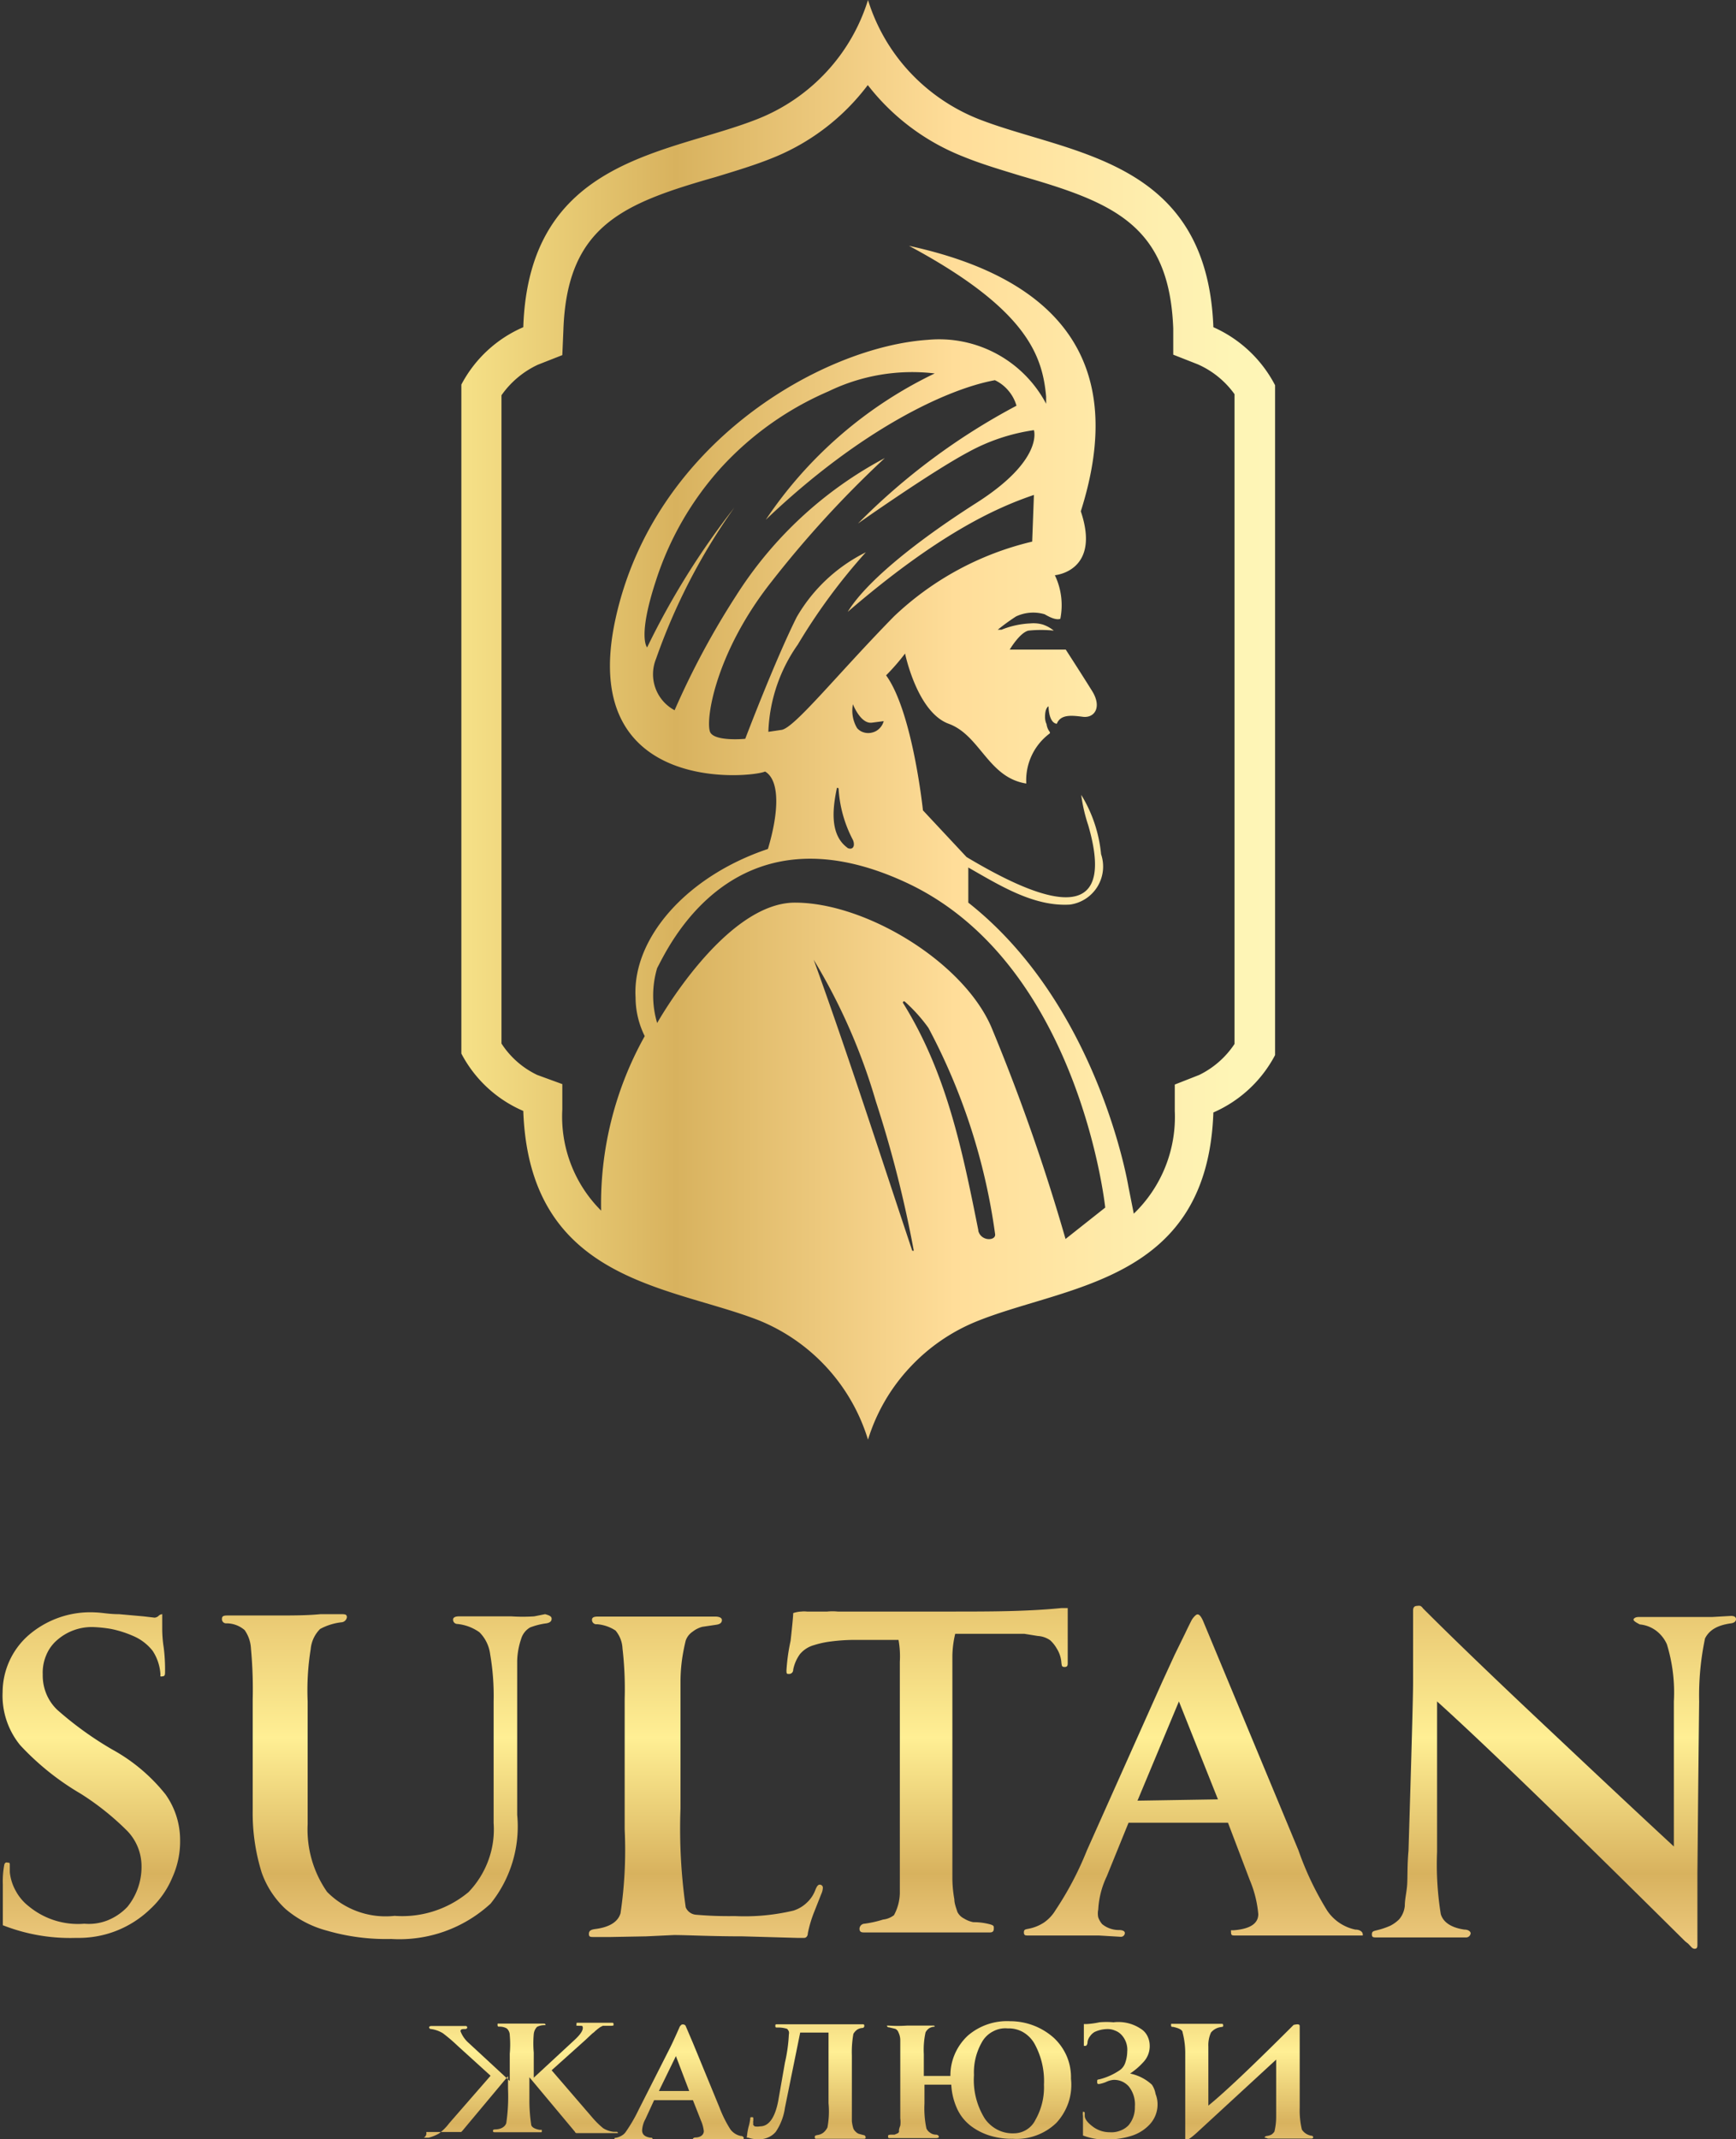 <?xml version="1.0" encoding="UTF-8"?> <svg xmlns="http://www.w3.org/2000/svg" xmlns:xlink="http://www.w3.org/1999/xlink" viewBox="0 0 79.62 98.07"><rect x="0" y="0" width="79.62" height="98.07" fill="#333333" stroke="none"/><defs><style>.cls-1{fill:url(#linear-gradient);}.cls-2{fill:url(#linear-gradient-2);}.cls-3{fill:url(#linear-gradient-3);}.cls-4{fill:url(#linear-gradient-4);}.cls-5{fill:url(#linear-gradient-5);}.cls-6{fill:url(#linear-gradient-6);}.cls-7{fill:url(#linear-gradient-7);}.cls-8{fill:url(#linear-gradient-8);}.cls-9{fill:url(#linear-gradient-9);}.cls-10{fill:url(#linear-gradient-10);}.cls-11{fill:url(#linear-gradient-11);}.cls-12{fill:url(#linear-gradient-12);}.cls-13{fill:url(#linear-gradient-13);}</style><linearGradient id="linear-gradient" x1="1.87" y1="403.91" x2="72.91" y2="403.91" gradientTransform="matrix(1, 0, 0, -1, 0, 436.9)" gradientUnits="userSpaceOnUse"><stop offset="0" stop-color="#e0b965"></stop><stop offset="0.23" stop-color="#ffef94"></stop><stop offset="0.41" stop-color="#d8b25e"></stop><stop offset="0.59" stop-color="#fd9"></stop><stop offset="0.77" stop-color="#fef5b6"></stop><stop offset="1" stop-color="#fdf7bd"></stop></linearGradient><linearGradient id="linear-gradient-2" x1="4.13" y1="365.21" x2="4.13" y2="330.55" xlink:href="#linear-gradient"></linearGradient><linearGradient id="linear-gradient-3" x1="17.74" y1="365.21" x2="17.74" y2="330.55" xlink:href="#linear-gradient"></linearGradient><linearGradient id="linear-gradient-4" x1="32.38" y1="365.21" x2="32.38" y2="330.55" xlink:href="#linear-gradient"></linearGradient><linearGradient id="linear-gradient-5" x1="42.56" y1="365.21" x2="42.56" y2="330.55" xlink:href="#linear-gradient"></linearGradient><linearGradient id="linear-gradient-6" x1="54.7" y1="365.21" x2="54.7" y2="330.55" xlink:href="#linear-gradient"></linearGradient><linearGradient id="linear-gradient-7" x1="71.27" y1="365.21" x2="71.27" y2="330.55" xlink:href="#linear-gradient"></linearGradient><linearGradient id="linear-gradient-8" x1="23.81" y1="347" x2="23.81" y2="328.91" xlink:href="#linear-gradient"></linearGradient><linearGradient id="linear-gradient-9" x1="31.16" y1="347" x2="31.16" y2="328.91" xlink:href="#linear-gradient"></linearGradient><linearGradient id="linear-gradient-10" x1="36.98" y1="347" x2="36.98" y2="328.91" xlink:href="#linear-gradient"></linearGradient><linearGradient id="linear-gradient-11" x1="44.89" y1="347" x2="44.89" y2="328.91" xlink:href="#linear-gradient"></linearGradient><linearGradient id="linear-gradient-12" x1="51.39" y1="347" x2="51.39" y2="328.91" xlink:href="#linear-gradient"></linearGradient><linearGradient id="linear-gradient-13" x1="57.01" y1="347" x2="57.01" y2="328.91" xlink:href="#linear-gradient"></linearGradient></defs><g id="Layer_2" data-name="Layer 2"><g id="Layer_1-2" data-name="Layer 1"><path class="cls-1" d="M55.65,15C55.36,7.23,49,7.08,44.86,5.45A8.72,8.72,0,0,1,41.72,3.3,8.56,8.56,0,0,1,39.81,0,8.56,8.56,0,0,1,37.9,3.3a8.64,8.64,0,0,1-3.14,2.15C30.66,7.08,24.26,7.23,24,15a5.81,5.81,0,0,0-2.84,2.63V48.3A5.77,5.77,0,0,0,24,50.93c.28,7.82,6.68,8,10.78,9.59A8.62,8.62,0,0,1,39.81,66a8.49,8.49,0,0,1,1.91-3.3,8.6,8.6,0,0,1,3.14-2.15C49,58.9,55.38,58.75,55.65,51a5.83,5.83,0,0,0,2.83-2.63V17.66A5.87,5.87,0,0,0,55.65,15ZM37.32,44a27.21,27.21,0,0,1,2.85,6.49,53.69,53.69,0,0,1,1.74,6.85,0,0,0,0,1-.07,0C40.39,53,38.88,48.3,37.32,44Zm7.55,12.4c-.73-3.65-1.45-7.21-3.46-10.43,0,0,0-.09.08-.06a7.36,7.36,0,0,1,1.09,1.21,28.23,28.23,0,0,1,3.06,9.46C45.68,56.89,45,56.92,44.87,56.43Zm4,.4a90.43,90.43,0,0,0-3.41-9.73c-1.31-3-5.77-5.69-9-5.69s-6.32,5.52-6.32,5.52a4.42,4.42,0,0,1,0-2.52c.46-.84,3.47-7.61,11.42-3.92s9.13,14.9,9.13,14.9ZM36.54,28.29c-1,2-2.36,5.58-2.36,5.58s-1.32.13-1.59-.27.14-3.58,2.8-6.94A48.5,48.5,0,0,1,40.58,21a18.13,18.13,0,0,0-6.82,6.31,36.79,36.79,0,0,0-2.82,5.25,1.87,1.87,0,0,1-.85-2.36,27.82,27.82,0,0,1,3.59-6.93,35.44,35.44,0,0,0-4,6.41s-.45-.46.4-3.05a14.22,14.22,0,0,1,3-5.2A14.38,14.38,0,0,1,38,17.94a8.79,8.79,0,0,1,4.87-.82,19.43,19.43,0,0,0-7.75,6.71c4.35-4.15,8.32-6,10.51-6.4a1.82,1.82,0,0,1,.62.48,1.85,1.85,0,0,1,.37.69A29.88,29.88,0,0,0,39.35,24s3.36-2.37,5.07-3.28a8.85,8.85,0,0,1,3-1s.46,1.36-2.63,3.33-5.15,3.75-5.91,5c4.08-3.51,6.73-4.75,8.54-5.36l-.08,2.14A13.79,13.79,0,0,0,41,28.26c-2.57,2.62-4.55,5.1-5.15,5.2l-.61.09a7.38,7.38,0,0,1,1.35-4,27,27,0,0,1,3.12-4.23A7.51,7.51,0,0,0,36.54,28.29Zm2.58,4s.35.91.87.84l.54-.07a.73.73,0,0,1-.19.33.69.69,0,0,1-.33.19.7.7,0,0,1-.38,0,.64.64,0,0,1-.32-.2A1.56,1.56,0,0,1,39.12,32.28Zm-.26,6.57c-.83-.61-.66-1.85-.48-2.72,0-.05.08,0,.08,0a5.76,5.76,0,0,0,.66,2.37c.11.27,0,.47-.24.37Zm17.76,9A4.1,4.1,0,0,1,55,49.28l-1.12.44,0,1.21A6.15,6.15,0,0,1,52,55.64l-.25-1.26s-1.36-8.29-7.34-13V39.77c1.44.82,3,1.8,4.66,1.7a1.76,1.76,0,0,0,1.43-2.31,6.36,6.36,0,0,0-.91-2.72,7.37,7.37,0,0,0,.32,1.39c1.54,5.3-3,3-5.58,1.46l-2-2.14s-.47-4.51-1.69-6.19a9.91,9.91,0,0,0,.87-1s.55,2.69,2,3.22,1.81,2.47,3.56,2.74a2.67,2.67,0,0,1,1.08-2.3.08.08,0,0,0,0,0,.09.09,0,0,0,0,0,.13.13,0,0,0,0-.06s0,0,0,0A.73.73,0,0,1,48,33.2a.77.77,0,0,1-.07-.34c0-.42.16-.48.16-.48s0,.76.38.8c.17-.43.65-.39,1.19-.32s.89-.44.43-1.18-1.21-1.9-1.21-1.9H46.31s.46-.78.86-.87a5.62,5.62,0,0,1,1.16,0,1.58,1.58,0,0,0-.51-.28,1.56,1.56,0,0,0-.57-.05,4,4,0,0,0-1.32.29c-.12,0-.17,0-.17,0a9.73,9.73,0,0,1,.84-.61,1.85,1.85,0,0,1,1.31-.1c.21.12.51.28.72.21h0a3.18,3.18,0,0,0-.25-2s2.12-.17,1.19-2.93c2.2-6.92-1.1-10.7-7.88-12.17,5.45,2.92,6.12,5.06,6.29,6.91v.33a5.55,5.55,0,0,0-5.43-2.93C37.75,15.9,30,20.28,28.23,28.37s6.23,7.29,6.86,7c.66.39.66,1.78.13,3.55-3.76,1.26-6.23,4.12-6.07,6.81a4,4,0,0,0,.42,1.77,15.75,15.75,0,0,0-2,8,6.08,6.08,0,0,1-1.78-4.64V49.7l-1.15-.42A4,4,0,0,1,23,47.84V18.12a4.21,4.21,0,0,1,1.67-1.4l1.12-.44.05-1.17c.17-4.78,2.76-5.79,7-7,.88-.27,1.79-.54,2.62-.88A10.22,10.22,0,0,0,39.8,3.9a10.31,10.31,0,0,0,4.38,3.28c.83.34,1.75.61,2.63.88,4.23,1.22,6.82,2.24,7,7v1.2l1.12.44a4.11,4.11,0,0,1,1.69,1.37Z"></path><path class="cls-2" d="M5.46,74l1.12.1.51.06a.3.3,0,0,0,.2-.1A.29.29,0,0,1,7.44,74h0l0,0s0,0,0,0v.65a5.73,5.73,0,0,0,.07.89,7.91,7.91,0,0,1,.06,1.08c0,.15,0,.23-.13.23a.11.11,0,0,1-.08,0,.1.1,0,0,1,0-.07A2.19,2.19,0,0,0,7,75.68,2.26,2.26,0,0,0,6.11,75a5.05,5.05,0,0,0-1-.32,6.11,6.11,0,0,0-.86-.09,2.41,2.41,0,0,0-1.61.58,1.82,1.82,0,0,0-.52.71,2.05,2.05,0,0,0-.16.88,2.22,2.22,0,0,0,.16.88,2.15,2.15,0,0,0,.5.74A15.67,15.67,0,0,0,5.14,80.2a8.11,8.11,0,0,1,2.45,2.06,3.6,3.6,0,0,1,.67,2.08,4,4,0,0,1-.36,1.74,4.12,4.12,0,0,1-1,1.43A4.73,4.73,0,0,1,3.5,88.84a8.44,8.44,0,0,1-3.37-.58.09.09,0,0,1,0,0,.11.11,0,0,1,0,0v-.57c0-.07,0-.36,0-.66s0-.52,0-.64a4,4,0,0,1,.07-.92.16.16,0,0,1,.06-.08.12.12,0,0,1,.09,0c.07,0,.1,0,.1.09v.35a2.23,2.23,0,0,0,.28.87,2.24,2.24,0,0,0,.6.7,3.54,3.54,0,0,0,2.54.79,2.33,2.33,0,0,0,1.08-.16,2.55,2.55,0,0,0,.9-.62,2.91,2.91,0,0,0,.64-1.9,2.33,2.33,0,0,0-.64-1.56,12.3,12.3,0,0,0-2.15-1.72A12.14,12.14,0,0,1,.92,80a3.59,3.59,0,0,1-.8-2.44A3.49,3.49,0,0,1,1.27,75,4.33,4.33,0,0,1,4.4,73.92C4.69,73.93,5,74,5.46,74Z"></path><path class="cls-3" d="M25.3,74.21q0,.17-.24.21a3.18,3.18,0,0,0-.75.19.9.9,0,0,0-.41.53,3.39,3.39,0,0,0-.18,1c0,.39,0,1,0,1.78V83.2a5.63,5.63,0,0,1-1.22,4.07,6.18,6.18,0,0,1-4.56,1.62A9.71,9.71,0,0,1,15,88.51a4.83,4.83,0,0,1-1.91-1A4.18,4.18,0,0,1,12,85.84,9.15,9.15,0,0,1,11.59,83V77.91a20.08,20.08,0,0,0-.08-2.33,1.61,1.61,0,0,0-.29-.85,1.27,1.27,0,0,0-.83-.31.19.19,0,0,1-.21-.21c0-.13.09-.15.27-.15h.38l.92,0c.37,0,.68,0,.95,0,.71,0,1.38,0,2-.06l.93,0c.18,0,.28,0,.28.14a.27.27,0,0,1-.23.23,2.68,2.68,0,0,0-1,.31,1.49,1.49,0,0,0-.43.92A11.9,11.9,0,0,0,14.11,78v5.63A5,5,0,0,0,15,86.73a3.77,3.77,0,0,0,3.1,1.1,4.75,4.75,0,0,0,3.39-1.09,4.18,4.18,0,0,0,.91-1.46,4.09,4.09,0,0,0,.24-1.7V78a11.27,11.27,0,0,0-.16-2.17,1.73,1.73,0,0,0-.49-1,2.11,2.11,0,0,0-1-.38c-.14,0-.21-.1-.21-.2s.1-.15.27-.15h.4l1,0h1a8.12,8.12,0,0,0,1.05,0L25,74C25.22,74.06,25.3,74.11,25.3,74.21Z"></path><path class="cls-4" d="M33.11,74.27c0,.11-.07.18-.23.21l-.67.1a1.22,1.22,0,0,0-.44.22.81.81,0,0,0-.32.41c-.06.24-.11.49-.15.74a7.55,7.55,0,0,0-.09,1.16v5.8a25.39,25.39,0,0,0,.24,4.53.56.56,0,0,0,.49.34,17.35,17.35,0,0,0,1.76.06,9.71,9.71,0,0,0,2.69-.25,1.57,1.57,0,0,0,.61-.36,1.51,1.51,0,0,0,.4-.6c.06-.15.12-.23.19-.23a.14.14,0,0,1,.15.13.73.73,0,0,1-.07.29l-.32.81a5.55,5.55,0,0,0-.3,1c0,.14-.09.21-.16.21h-.35l-2.47-.07c-1.49,0-2.54-.06-3.16-.06l-1.28.06L28,88.8l-.76,0c-.16,0-.23,0-.23-.14s.08-.19.25-.22c.67-.08,1.08-.32,1.2-.73a19.74,19.74,0,0,0,.19-3.84v-6a16,16,0,0,0-.1-2.3,1.37,1.37,0,0,0-.32-.82,1.8,1.8,0,0,0-.85-.29.2.2,0,0,1-.23-.2c0-.11.09-.15.27-.15h5.42C33,74.12,33.11,74.17,33.11,74.27Z"></path><path class="cls-5" d="M36.75,73.88a1.17,1.17,0,0,1,.26,0l.26,0,.3,0,.37,0a2.39,2.39,0,0,1,.48,0l.62,0H43.6c1.79,0,3.48,0,5.08-.16l.29,0h0l0,0s0,0,0,0v2.51c0,.1,0,.19-.14.19s-.13-.06-.15-.19a1.39,1.39,0,0,0-.21-.65,1.57,1.57,0,0,0-.3-.38,1.09,1.09,0,0,0-.57-.2l-.62-.1c-.14,0-.42,0-.87,0h-2.3a4.62,4.62,0,0,0-.13,1l0,8.86v1.39a5.62,5.62,0,0,0,.09.92c0,.19.08.39.14.58a.67.67,0,0,0,.3.3,1.25,1.25,0,0,0,.43.17c.11,0,.33,0,.65.07s.29.11.29.23-.06.17-.18.17H41.71l-1,0-1.06,0c-.11,0-.23,0-.23-.17a.24.24,0,0,1,.23-.23,5,5,0,0,0,.85-.19A1,1,0,0,0,41,87.8a2.2,2.2,0,0,0,.27-1c0-.41,0-1,0-1.85V76.18a4.2,4.2,0,0,0-.06-1h-2a8.41,8.41,0,0,0-1.09.07,4.28,4.28,0,0,0-.79.17,1.29,1.29,0,0,0-.64.41,1.81,1.81,0,0,0-.31.71c0,.13-.09.2-.19.2s-.12,0-.12-.16a8.9,8.9,0,0,1,.19-1.36c.08-.72.12-1.15.12-1.27a.06.06,0,0,1,0,0l0,0,0,0h0A1.33,1.33,0,0,1,36.75,73.88Z"></path><path class="cls-6" d="M55.17,74.29l4.38,10.53a14.08,14.08,0,0,0,1.32,2.77,2.07,2.07,0,0,0,1.29.87c.22,0,.34.11.34.21a.13.13,0,0,1,0,.06l0,0-.05,0h-.06l-.66,0-1.38,0H59c-.2,0-.58,0-1.2,0s-1,0-1.15,0-.19,0-.19-.17a.2.2,0,0,1,0-.07.09.09,0,0,1,0,0l.06,0h.07c.75-.06,1.12-.31,1.12-.74a5.18,5.18,0,0,0-.39-1.56l-1-2.63H51.76l-1,2.46a4,4,0,0,0-.39,1.52.89.89,0,0,0,0,.36,1,1,0,0,0,.18.31,1.21,1.21,0,0,0,.77.27c.19,0,.27.06.27.14a.18.18,0,0,1-.2.17l-1-.06c-.57,0-1,0-1.18,0s-.62,0-1.15,0-.84,0-.93,0-.17,0-.17-.14.07-.14.22-.17a1.94,1.94,0,0,0,.71-.29,1.85,1.85,0,0,0,.52-.56,14.91,14.91,0,0,0,1.44-2.74l3.46-7.74.57-1.24.49-1c.14-.3.24-.49.28-.57s.19-.27.27-.27S55.07,74.08,55.17,74.29Zm-3,8.26,3.69-.06L54.07,78Z"></path><path class="cls-7" d="M65.26,73.73q2.14,2.14,5.76,5.54c2.41,2.27,4.32,4.06,5.75,5.38V78a7.52,7.52,0,0,0-.32-2.62,1.58,1.58,0,0,0-.49-.62,1.48,1.48,0,0,0-.75-.29c-.18-.09-.28-.16-.29-.21s.07-.13.23-.13l1.07,0,1.15,0c.25,0,.63,0,1.15,0l.87-.05c.15,0,.23.05.23.15s-.08.17-.23.19c-.65.09-1,.32-1.19.69A12.67,12.67,0,0,0,77.93,78c-.05,4.37-.07,7-.08,7.85v3.26c0,.15,0,.23-.14.23a.23.23,0,0,1-.12-.06l-.16-.17L77.29,89q-8.24-8.17-11.38-11v6.9a14.32,14.32,0,0,0,.17,2.85c.11.37.47.62,1.08.71.2,0,.29.1.29.17a.21.21,0,0,1-.22.19h-1l-1.06,0c-.25,0-.63,0-1.15,0l-.87,0c-.16,0-.23,0-.23-.14s.07-.15.23-.19a3.48,3.48,0,0,0,.62-.21,1.64,1.64,0,0,0,.4-.29,1.11,1.11,0,0,0,.26-.62c0-.32.09-.64.11-1s0-.87.06-1.53q.21-6.81.21-7.72V73.83c0-.14.06-.21.19-.21a.35.35,0,0,1,.14,0A.28.28,0,0,1,65.26,73.73Z"></path><path class="cls-8" d="M19.44,98h0a0,0,0,0,1,0,0s0,0,0,0v0s0,0,.07,0h.15a1.93,1.93,0,0,0,.47-.19,2.33,2.33,0,0,0,.47-.47l1.9-2.18-1.52-1.38a7.45,7.45,0,0,0-.67-.57,1.4,1.4,0,0,0-.53-.19.09.09,0,0,1-.1-.08s0-.06.11-.06h1.11l.45,0a.07.07,0,0,1,.08.07s0,.07-.11.07-.2,0-.2.1a1.38,1.38,0,0,0,.39.55l1.87,1.73V94.15a4.85,4.85,0,0,0,0-.85.41.41,0,0,0-.14-.31.66.66,0,0,0-.34-.08c-.05,0-.08,0-.08-.08s0-.06.1-.06h2c.06,0,.1,0,.1.07a0,0,0,0,1,0,0s0,0,0,0h-.06a.73.73,0,0,0-.33.08.56.56,0,0,0-.15.33,4.8,4.8,0,0,0,0,.85v1.15l1.87-1.73c.26-.24.38-.42.38-.55s-.06-.09-.2-.1-.09,0-.09-.07,0-.07.07-.07h1.54c.06,0,.09,0,.09.07s0,.06-.09.07h-.14l-.14,0-.12,0-.12.06-.11.08-.12.1a.69.69,0,0,1-.13.11l-.15.14-.17.16-1.55,1.39,1.87,2.17a3.86,3.86,0,0,0,.5.49,1.2,1.2,0,0,0,.46.16h.15s.06,0,.06.06,0,0,0,0H26.44a.08.08,0,0,1-.07-.06l-2.09-2.5v1a7.41,7.41,0,0,0,.08,1.15c0,.13.16.22.39.26h.1v.06c0,.05,0,.05-.07.05h-2.1s-.07,0-.07-.05,0-.07.09-.08c.29,0,.47-.13.52-.29a8.27,8.27,0,0,0,.08-1.57v-.58l-2.09,2.5s-.05.06-.07.06H19.55A.24.24,0,0,1,19.44,98Z"></path><path class="cls-9" d="M31.44,92.86l.35.82L33,96.62a5.49,5.49,0,0,0,.5,1,.79.79,0,0,0,.47.3c.09,0,.14.05.14.09s0,.07-.07.07H31.77s0,0,0,0,0,0,0,0v0s0-.08.12-.09c.26,0,.39-.14.39-.29a1.63,1.63,0,0,0-.13-.48l-.37-.94H30l-.4.87a1.2,1.2,0,0,0-.15.51c0,.19.12.3.38.34.06,0,.1,0,.1.07s0,.08-.08.08H28.25c-.05,0-.07,0-.07-.07s0-.07.09-.08a.77.77,0,0,0,.25-.1.55.55,0,0,0,.19-.18,7.2,7.2,0,0,0,.58-1l1.43-2.82c.07-.14.22-.45.46-1,.05-.06.08-.09.11-.09A.16.16,0,0,1,31.44,92.86Zm-1.22,3h1.39L31,94.26Z"></path><path class="cls-10" d="M34.32,98l-.06,0a.12.12,0,0,1,0-.08,2.93,2.93,0,0,1,.07-.41,2.33,2.33,0,0,0,.08-.38c0-.05,0-.07.06-.07s.08,0,.08.06v.1a.24.24,0,0,0,0,.12.11.11,0,0,0,0,.08l.06.06a.69.69,0,0,0,.25,0c.4,0,.68-.39.83-1.15L36,94.56a7.15,7.15,0,0,0,.18-1.29.32.32,0,0,0,0-.14.42.42,0,0,0-.08-.12,1.36,1.36,0,0,0-.45-.06c-.06,0-.09,0-.09-.07s0-.08.1-.08l1.38,0,1.11,0h.91l.48,0c.07,0,.1,0,.1.07a.09.09,0,0,1-.09.1.49.49,0,0,0-.24.08.61.61,0,0,0-.17.19,4.72,4.72,0,0,0-.07,1v3a1.7,1.7,0,0,0,.06.31.34.34,0,0,0,.1.16.42.42,0,0,0,.15.11l.22.06a.1.1,0,0,1,.1.1c0,.05,0,.07-.1.07H37.45c-.05,0-.08,0-.08-.07s0-.07.11-.1a.57.57,0,0,0,.28-.11.72.72,0,0,0,.19-.24A4,4,0,0,0,38,96.42V93.18H36.7L36,96.63a2.6,2.6,0,0,1-.42,1.1.94.94,0,0,1-.38.27,1,1,0,0,1-.46.07A1.25,1.25,0,0,1,34.32,98Z"></path><path class="cls-11" d="M48.34,93.43a2.51,2.51,0,0,1,.6.87,2.48,2.48,0,0,1,.18,1A2.56,2.56,0,0,1,49,96.4a2.62,2.62,0,0,1-.55.92,2.63,2.63,0,0,1-2,.73,3.39,3.39,0,0,1-1-.13,2.8,2.8,0,0,1-.87-.42,2.08,2.08,0,0,1-.66-.78,3,3,0,0,1-.29-1.15l-1.23,0v.86a4.43,4.43,0,0,0,.09,1.15.49.49,0,0,0,.18.2.44.44,0,0,0,.25.08c.1,0,.14.06.14.1s-.05.06-.15.06h-2.1c-.05,0-.08,0-.08-.07s0-.07.11-.09l.19,0,.14-.06a.17.17,0,0,0,.06-.06.36.36,0,0,0,0-.09.89.89,0,0,1,.06-.2,1.27,1.27,0,0,0,0-.34V93.51a.8.8,0,0,0-.08-.33.28.28,0,0,0-.15-.17l-.29-.07a.08.08,0,0,1-.09-.08v0a0,0,0,0,1,0,0h.07a6.12,6.12,0,0,0,.86,0h1.16c.06,0,.1,0,.1.05v0l0,0,0,0h0a.55.55,0,0,0-.25.07.52.52,0,0,0-.17.19,3.69,3.69,0,0,0-.08,1v1h1.22a2.46,2.46,0,0,1,.2-1,2.53,2.53,0,0,1,.6-.85,2.75,2.75,0,0,1,1.94-.66A3,3,0,0,1,48.34,93.43Zm-.85,3.75a3,3,0,0,0,.39-1.61,3.54,3.54,0,0,0-.44-1.89,1.44,1.44,0,0,0-.52-.52,1.32,1.32,0,0,0-.7-.17,1.17,1.17,0,0,0-.66.13,1.22,1.22,0,0,0-.49.44,2.79,2.79,0,0,0-.4,1.57,3.34,3.34,0,0,0,.5,2,1.61,1.61,0,0,0,.57.5,1.5,1.5,0,0,0,.75.17,1.1,1.1,0,0,0,.58-.16A1.09,1.09,0,0,0,47.49,97.18Z"></path><path class="cls-12" d="M52.31,93a.82.82,0,0,1,.31.33,1,1,0,0,1,.11.44,1.06,1.06,0,0,1-.25.72,3.21,3.21,0,0,1-.65.57,2.08,2.08,0,0,1,1,.51A1.08,1.08,0,0,1,53,96a1.27,1.27,0,0,1,.09.47,1.34,1.34,0,0,1-.34.9,1.93,1.93,0,0,1-.84.54,3.64,3.64,0,0,1-1.08.17,2.85,2.85,0,0,1-1.16-.18s0,0,0-.08V97a.6.6,0,0,1,0-.19l0,0h0s.08,0,.08.05V97c0,.13.11.29.33.46a1.28,1.28,0,0,0,.82.29,1.08,1.08,0,0,0,.47-.07,1,1,0,0,0,.39-.25,1.26,1.26,0,0,0,.29-.85,1.32,1.32,0,0,0-.28-.93.89.89,0,0,0-.71-.3,1,1,0,0,0-.34.1,1.58,1.58,0,0,1-.31.09c-.06,0-.09,0-.09-.1s0-.1.12-.12a2.89,2.89,0,0,0,.88-.39.67.67,0,0,0,.28-.34,1.66,1.66,0,0,0,.1-.54,1,1,0,0,0-.26-.76.75.75,0,0,0-.3-.2.84.84,0,0,0-.35-.07,1.44,1.44,0,0,0-.58.13.64.64,0,0,0-.21.19.57.57,0,0,0-.12.26c0,.12-.05.19-.09.19s-.08,0-.08,0v-1s0,0,.06,0,0,0,0,0,0,0,.07,0a3.68,3.68,0,0,0,.58-.08,3.49,3.49,0,0,1,.65,0A1.85,1.85,0,0,1,52.31,93Z"></path><path class="cls-13" d="M59.61,92.89v3.74a3.78,3.78,0,0,0,.1,1,.64.64,0,0,0,.44.28.08.08,0,0,1,.08.07s0,.06-.08.06h-2C58.06,98,58,98,58,98s0-.07.11-.08a.66.66,0,0,0,.2-.06.47.47,0,0,0,.14-.14,2.94,2.94,0,0,0,.08-.72v-.28l0-2.3-3.54,3.26q-.45.42-.57.42c-.08,0-.06,0-.06-.08V94.18a3.75,3.75,0,0,0-.12-1c0-.13-.2-.21-.44-.26-.06,0-.09,0-.09-.08s0-.06.09-.06h2.21c.06,0,.09,0,.09.07s0,.06-.11.08a.71.71,0,0,0-.45.25,1.41,1.41,0,0,0-.12.64l0,2.71q1.11-.9,3.91-3.7l0,0,0,0C59.58,92.77,59.61,92.82,59.61,92.89Z"></path></g></g></svg> 
